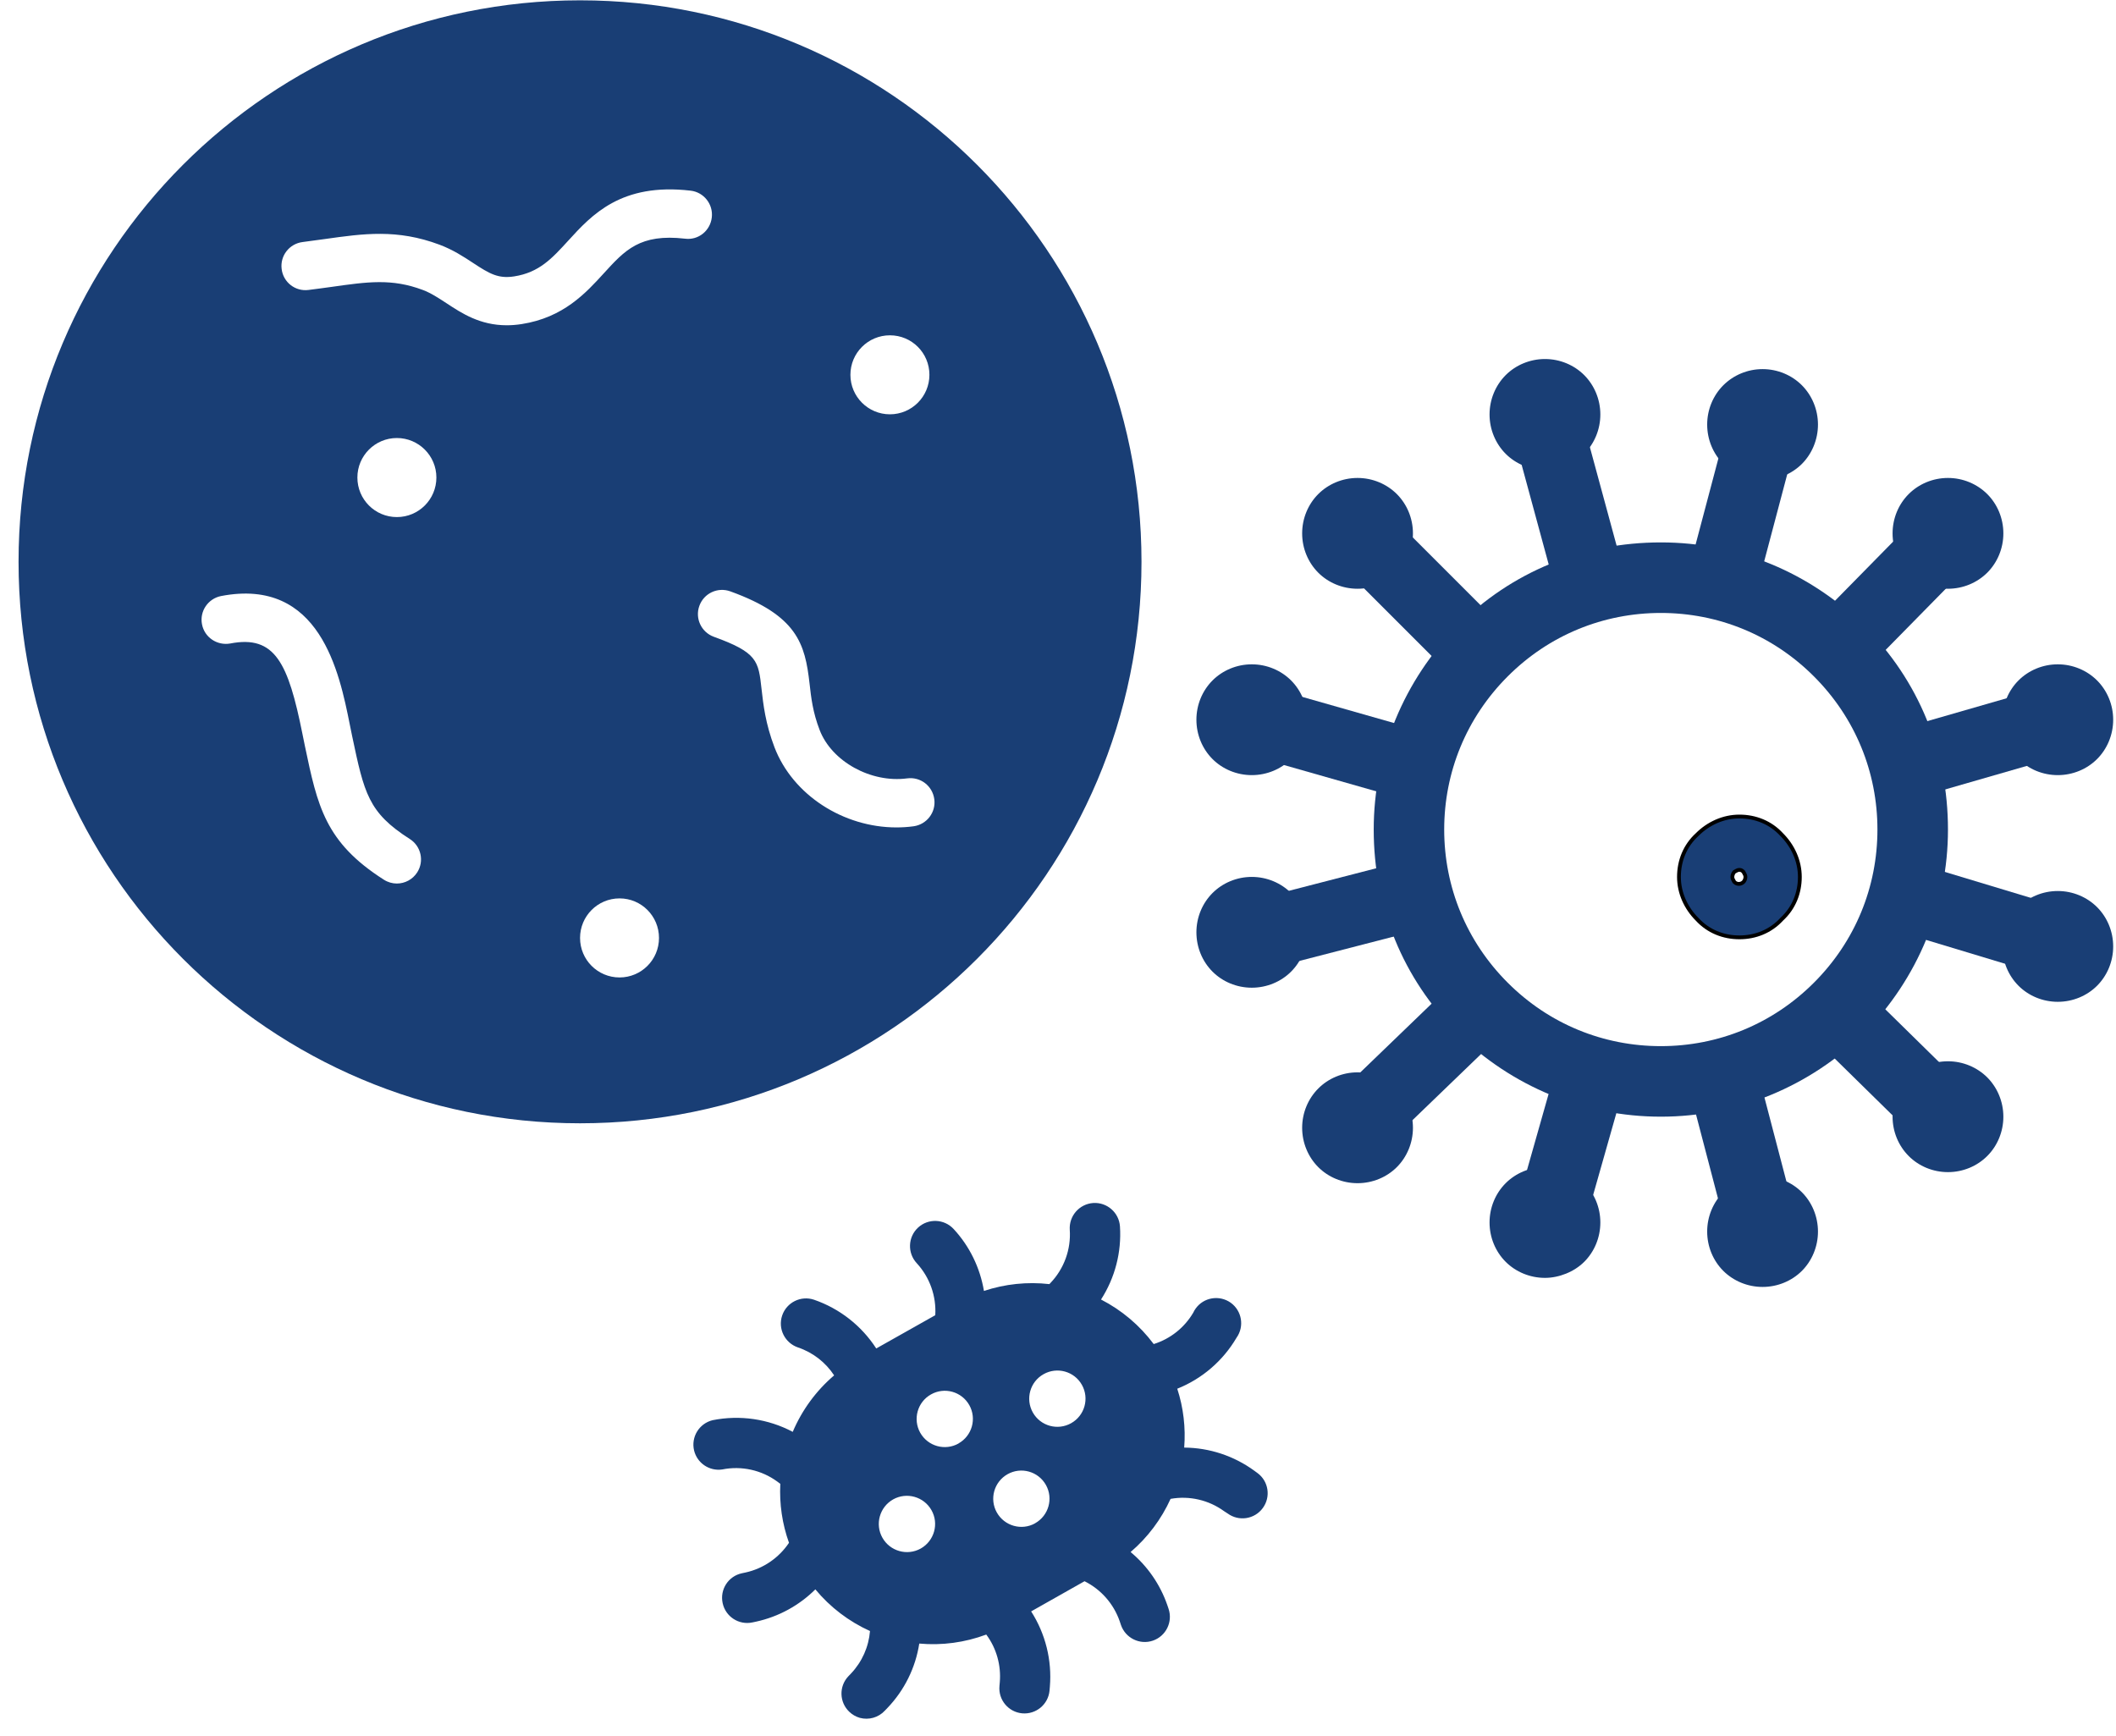 <?xml version="1.0" encoding="UTF-8" standalone="no"?>
<!DOCTYPE svg PUBLIC "-//W3C//DTD SVG 1.1//EN" "http://www.w3.org/Graphics/SVG/1.1/DTD/svg11.dtd">
<svg width="100%" height="100%" viewBox="0 0 39 32" version="1.1" xmlns="http://www.w3.org/2000/svg" xmlns:xlink="http://www.w3.org/1999/xlink" xml:space="preserve" xmlns:serif="http://www.serif.com/" style="fill-rule:evenodd;clip-rule:evenodd;stroke-miterlimit:10;">
    <g transform="matrix(1,0,0,1,-279,-615)">
        <g>
            <g transform="matrix(1,0,0,1,295.837,620.48)">
                <path d="M0,9.749C-0.104,9.763 -0.209,9.77 -0.314,9.77C-1.292,9.77 -2.224,9.174 -2.562,8.294C-2.729,7.857 -2.769,7.503 -2.801,7.218C-2.858,6.703 -2.875,6.547 -3.681,6.256C-3.911,6.172 -4.031,5.917 -3.947,5.686C-3.864,5.455 -3.61,5.335 -3.377,5.419C-2.145,5.865 -1.999,6.382 -1.916,7.119C-1.887,7.378 -1.857,7.646 -1.73,7.975C-1.507,8.555 -0.785,8.954 -0.118,8.866C0.128,8.833 0.35,9.004 0.383,9.249C0.416,9.492 0.244,9.716 0,9.749M-5.708,-0.443C-6.039,-0.08 -6.452,0.373 -7.222,0.493C-7.319,0.508 -7.41,0.515 -7.497,0.515C-7.991,0.515 -8.328,0.293 -8.607,0.109C-8.754,0.013 -8.892,-0.079 -9.047,-0.137C-9.616,-0.35 -10.059,-0.287 -10.729,-0.192C-10.863,-0.174 -11.003,-0.154 -11.15,-0.136C-11.396,-0.104 -11.617,-0.279 -11.646,-0.522C-11.677,-0.767 -11.504,-0.988 -11.26,-1.019C-11.118,-1.037 -10.982,-1.056 -10.853,-1.074C-10.137,-1.175 -9.518,-1.263 -8.736,-0.97C-8.488,-0.877 -8.291,-0.748 -8.118,-0.634C-7.814,-0.434 -7.654,-0.34 -7.36,-0.386C-6.899,-0.458 -6.664,-0.716 -6.366,-1.042C-5.93,-1.52 -5.388,-2.115 -4.108,-1.966C-3.865,-1.938 -3.689,-1.716 -3.718,-1.472C-3.746,-1.228 -3.964,-1.049 -4.211,-1.081C-5.042,-1.177 -5.319,-0.869 -5.708,-0.443M-5.418,12.535C-5.821,12.535 -6.146,12.209 -6.146,11.807C-6.146,11.404 -5.821,11.078 -5.418,11.078C-5.016,11.078 -4.691,11.404 -4.691,11.807C-4.691,12.209 -5.016,12.535 -5.418,12.535M-9.522,4.05C-9.925,4.05 -10.25,3.724 -10.25,3.321C-10.25,2.919 -9.924,2.593 -9.522,2.593C-9.121,2.593 -8.794,2.919 -8.794,3.321C-8.794,3.724 -9.12,4.05 -9.522,4.05M-9.147,10.598C-9.232,10.731 -9.376,10.804 -9.523,10.804C-9.604,10.804 -9.688,10.781 -9.761,10.734C-10.845,10.044 -10.985,9.377 -11.217,8.271L-11.263,8.045C-11.525,6.74 -11.768,6.22 -12.593,6.38C-12.835,6.423 -13.068,6.268 -13.114,6.026C-13.161,5.785 -13.002,5.552 -12.761,5.505C-10.938,5.156 -10.581,6.921 -10.391,7.869L-10.347,8.085C-10.124,9.141 -10.05,9.495 -9.283,9.984C-9.076,10.116 -9.015,10.391 -9.147,10.598M-0.435,0.7C-0.032,0.7 0.293,1.025 0.293,1.428C0.293,1.83 -0.033,2.156 -0.435,2.156C-0.837,2.156 -1.163,1.83 -1.163,1.428C-1.163,1.025 -0.837,0.7 -0.435,0.7M-6.146,-5.474C-11.862,-5.474 -16.495,-0.841 -16.495,4.874C-16.495,10.59 -11.862,15.223 -6.146,15.223C-0.431,15.223 4.202,10.59 4.202,4.874C4.202,-0.841 -0.431,-5.474 -6.146,-5.474" style="fill:rgb(25,62,117);fill-rule:nonzero;"/>
            </g>
            <g transform="matrix(1,0,0,1,298.743,642.632)">
                <path d="M0,-1.402C-0.25,-1.261 -0.566,-1.349 -0.707,-1.599C-0.847,-1.849 -0.759,-2.165 -0.509,-2.305C-0.26,-2.446 0.057,-2.358 0.197,-2.109C0.338,-1.859 0.25,-1.543 0,-1.402ZM-0.664,0.443C-0.913,0.583 -1.229,0.494 -1.37,0.245C-1.511,-0.005 -1.422,-0.321 -1.172,-0.462C-0.923,-0.602 -0.607,-0.514 -0.466,-0.264C-0.326,-0.015 -0.414,0.301 -0.664,0.442L-0.665,0.442L-0.664,0.443ZM-2.075,-1.028C-2.325,-0.887 -2.641,-0.976 -2.782,-1.225C-2.922,-1.475 -2.834,-1.792 -2.584,-1.932C-2.335,-2.073 -2.019,-1.985 -1.878,-1.735C-1.738,-1.486 -1.826,-1.17 -2.076,-1.029L-2.075,-1.028ZM-2.772,0.908C-3.022,1.048 -3.338,0.959 -3.479,0.71C-3.62,0.46 -3.531,0.144 -3.282,0.003C-3.032,-0.137 -2.716,-0.048 -2.575,0.201C-2.434,0.45 -2.522,0.766 -2.772,0.908ZM2.883,0.262C3.09,0.414 3.38,0.369 3.531,0.163C3.683,-0.043 3.639,-0.333 3.432,-0.484L3.376,-0.525C3,-0.799 2.548,-0.949 2.083,-0.952C2.112,-1.319 2.069,-1.687 1.955,-2.037C2.413,-2.22 2.797,-2.551 3.047,-2.976C3.196,-3.185 3.147,-3.474 2.939,-3.623C2.73,-3.77 2.441,-3.722 2.293,-3.513C2.276,-3.49 2.262,-3.465 2.25,-3.439C2.087,-3.162 1.828,-2.956 1.521,-2.86C1.264,-3.204 0.932,-3.485 0.55,-3.681C0.807,-4.081 0.93,-4.552 0.899,-5.028C0.882,-5.283 0.662,-5.476 0.406,-5.46C0.15,-5.442 -0.043,-5.221 -0.026,-4.965C-0.002,-4.604 -0.131,-4.25 -0.38,-3.988L-0.402,-3.965C-0.808,-4.011 -1.22,-3.968 -1.608,-3.839C-1.679,-4.266 -1.873,-4.664 -2.167,-4.981C-2.342,-5.169 -2.635,-5.18 -2.823,-5.006C-3.01,-4.832 -3.021,-4.539 -2.847,-4.351C-2.607,-4.091 -2.484,-3.745 -2.505,-3.392L-3.593,-2.779C-3.864,-3.198 -4.267,-3.514 -4.739,-3.677C-4.981,-3.759 -5.245,-3.629 -5.327,-3.386C-5.409,-3.143 -5.278,-2.881 -5.036,-2.798C-4.762,-2.706 -4.527,-2.524 -4.369,-2.283C-4.701,-2 -4.962,-1.643 -5.132,-1.242C-5.585,-1.482 -6.107,-1.557 -6.609,-1.457C-6.858,-1.396 -7.01,-1.146 -6.95,-0.897C-6.893,-0.665 -6.668,-0.514 -6.432,-0.549C-6.077,-0.62 -5.708,-0.539 -5.416,-0.325L-5.361,-0.284C-5.38,0.085 -5.326,0.454 -5.201,0.803C-5.388,1.081 -5.674,1.278 -6.002,1.35L-6.068,1.364C-6.319,1.417 -6.478,1.663 -6.424,1.914C-6.371,2.164 -6.125,2.324 -5.874,2.27L-5.808,2.256C-5.394,2.166 -5.015,1.959 -4.715,1.661C-4.442,1.991 -4.097,2.253 -3.708,2.429C-3.732,2.723 -3.856,2.999 -4.059,3.213L-4.106,3.262C-4.283,3.448 -4.275,3.742 -4.089,3.918C-4.035,3.97 -3.968,4.008 -3.896,4.029C-3.729,4.074 -3.551,4.023 -3.434,3.896L-3.386,3.846C-3.074,3.52 -2.869,3.106 -2.8,2.66C-2.381,2.698 -1.959,2.641 -1.565,2.494C-1.377,2.747 -1.289,3.061 -1.316,3.375L-1.322,3.443C-1.345,3.698 -1.157,3.923 -0.902,3.946C-0.647,3.968 -0.422,3.781 -0.399,3.526L-0.393,3.456C-0.352,2.968 -0.474,2.479 -0.738,2.067L0.246,1.511C0.551,1.663 0.784,1.929 0.895,2.251L0.917,2.317C1,2.559 1.264,2.689 1.506,2.606C1.748,2.523 1.877,2.259 1.794,2.017L1.772,1.952C1.64,1.57 1.406,1.232 1.095,0.973C1.41,0.704 1.661,0.369 1.832,-0.007C2.179,-0.069 2.536,0.014 2.821,0.222L2.883,0.262Z" style="fill:rgb(25,62,117);fill-rule:nonzero;"/>
            </g>
            <g transform="matrix(0.967,0.256,0.256,-0.967,311.288,622.657)">
                <rect x="-0.393" y="-3.015" width="1.301" height="2.896" style="fill:rgb(25,62,117);"/>
            </g>
            <g transform="matrix(1,0,0,1,307.475,623.567)">
                <path d="M0,-1.857C0.26,-1.857 0.483,-1.746 0.65,-1.579C0.817,-1.411 0.929,-1.17 0.929,-0.928C0.929,-0.687 0.817,-0.446 0.65,-0.279C0.483,-0.111 0.26,0 0,0C-0.26,0 -0.483,-0.111 -0.65,-0.279C-0.817,-0.446 -0.928,-0.687 -0.928,-0.928C-0.928,-1.17 -0.817,-1.411 -0.65,-1.579C-0.501,-1.746 -0.26,-1.857 0,-1.857" style="fill:rgb(25,62,117);fill-rule:nonzero;"/>
            </g>
            <g transform="matrix(1,0,0,1,307.475,623.474)">
                <path d="M0,-1.671C-0.223,-1.671 -0.427,-1.578 -0.594,-1.429C-0.743,-1.262 -0.835,-1.058 -0.835,-0.835C-0.835,-0.612 -0.743,-0.408 -0.594,-0.241C-0.427,-0.092 -0.223,0.001 0,0.001C0.223,0.001 0.427,-0.092 0.594,-0.241C0.743,-0.408 0.836,-0.612 0.836,-0.835C0.836,-1.058 0.743,-1.262 0.594,-1.429C0.427,-1.578 0.223,-1.671 0,-1.671M0,0.186C-0.278,0.186 -0.539,0.075 -0.724,-0.11C-0.91,-0.297 -1.021,-0.557 -1.021,-0.835C-1.021,-1.113 -0.91,-1.373 -0.724,-1.56C-0.539,-1.745 -0.278,-1.857 0,-1.857C0.279,-1.857 0.539,-1.745 0.724,-1.56C0.91,-1.373 1.021,-1.113 1.021,-0.835C1.021,-0.557 0.91,-0.297 0.724,-0.11C0.539,0.075 0.26,0.186 0,0.186" style="fill:rgb(25,62,117);fill-rule:nonzero;"/>
            </g>
            <g transform="matrix(1,0,0,1,309.611,634.281)">
                <path d="M0,-7.984C-1.059,-7.984 -2.062,-7.576 -2.823,-6.814C-3.584,-6.053 -3.993,-5.05 -3.993,-3.992C-3.993,-2.933 -3.584,-1.931 -2.823,-1.17C-2.062,-0.408 -1.059,0 0,0C1.058,0 2.061,-0.408 2.822,-1.17C3.583,-1.931 3.992,-2.933 3.992,-3.992C3.992,-5.05 3.583,-6.053 2.822,-6.814C2.061,-7.576 1.058,-7.984 0,-7.984M0,1.3C-1.412,1.3 -2.749,0.744 -3.751,-0.241C-4.754,-1.244 -5.292,-2.562 -5.292,-3.992C-5.292,-5.403 -4.735,-6.74 -3.751,-7.743C-2.749,-8.746 -1.43,-9.284 0,-9.284C1.43,-9.284 2.748,-8.727 3.75,-7.743C4.753,-6.74 5.292,-5.421 5.292,-3.992C5.292,-2.581 4.735,-1.244 3.75,-0.241C2.748,0.744 1.411,1.3 0,1.3" style="fill:rgb(25,62,117);fill-rule:nonzero;"/>
            </g>
            <g transform="matrix(0.707,0.707,0.707,-0.707,305.732,624.41)">
                <rect x="-0.886" y="-2.14" width="2.915" height="1.3" style="fill:rgb(25,62,117);"/>
            </g>
            <g transform="matrix(0.262,0.965,0.965,-0.262,309.478,624.062)">
                <rect x="-1.696" y="-2.218" width="2.897" height="1.299" style="fill:rgb(25,62,117);"/>
            </g>
            <g transform="matrix(0.713,0.701,0.701,-0.713,315.365,625.199)">
                <rect x="-1.202" y="-2.938" width="1.301" height="2.898" style="fill:rgb(25,62,117);"/>
            </g>
            <g transform="matrix(0.277,0.961,0.961,-0.277,316.862,629.545)">
                <rect x="-1.853" y="-2.462" width="1.301" height="2.878" style="fill:rgb(25,62,117);"/>
            </g>
            <g transform="matrix(0.957,0.289,0.289,-0.957,314.704,630.619)">
                <rect x="-0.25" y="-1.691" width="2.897" height="1.3" style="fill:rgb(25,62,117);"/>
            </g>
            <g transform="matrix(0.714,0.701,0.701,-0.714,314.557,633.262)">
                <rect x="-0.862" y="-2.109" width="2.841" height="1.3" style="fill:rgb(25,62,117);"/>
            </g>
            <g transform="matrix(0.253,0.967,0.967,-0.253,312.695,636.17)">
                <rect x="-1.697" y="-2.198" width="2.86" height="1.3" style="fill:rgb(25,62,117);"/>
            </g>
            <g transform="matrix(0.962,0.273,0.273,-0.962,308.082,634.744)">
                <rect x="-0.405" y="-2.91" width="1.298" height="2.785" style="fill:rgb(25,62,117);"/>
            </g>
            <g transform="matrix(0.694,0.72,0.72,-0.694,306.545,634.116)">
                <rect x="-1.249" y="-2.938" width="1.301" height="2.915" style="fill:rgb(25,62,117);"/>
            </g>
            <g transform="matrix(0.25,0.968,0.968,-0.25,304.737,632.858)">
                <rect x="-1.89" y="-2.439" width="1.3" height="2.896" style="fill:rgb(25,62,117);"/>
            </g>
            <g transform="matrix(0.962,0.274,0.274,-0.962,302.58,627.335)">
                <rect x="-0.234" y="-1.674" width="2.916" height="1.3" style="fill:rgb(25,62,117);"/>
            </g>
            <g transform="matrix(1,0,0,1,311.059,631.293)">
                <path d="M0,-0.261C-0.037,-0.261 -0.056,-0.242 -0.093,-0.224C-0.111,-0.205 -0.13,-0.167 -0.13,-0.13C-0.13,-0.093 -0.111,-0.074 -0.093,-0.037C-0.037,0.018 0.037,-0 0.074,-0.037C0.093,-0.056 0.111,-0.093 0.111,-0.13C0.111,-0.167 0.093,-0.187 0.074,-0.224C0.056,-0.242 0.037,-0.261 0,-0.261M0,0.983C-0.297,0.983 -0.576,0.872 -0.78,0.649C-0.984,0.445 -1.114,0.167 -1.114,-0.13C-1.114,-0.428 -1.003,-0.706 -0.78,-0.91C-0.576,-1.115 -0.297,-1.244 0,-1.244C0.297,-1.244 0.576,-1.133 0.78,-0.91C0.984,-0.706 1.114,-0.428 1.114,-0.13C1.114,0.167 1.002,0.445 0.78,0.649C0.576,0.872 0.297,0.983 0,0.983" style="fill:rgb(25,62,117);fill-rule:nonzero;"/>
            </g>
            <g transform="matrix(1,0,0,1,311.059,631.293)">
                <path d="M0,-0.261C-0.037,-0.261 -0.056,-0.242 -0.093,-0.224C-0.111,-0.205 -0.13,-0.167 -0.13,-0.13C-0.13,-0.093 -0.111,-0.074 -0.093,-0.037C-0.037,0.018 0.037,-0 0.074,-0.037C0.093,-0.056 0.111,-0.093 0.111,-0.13C0.111,-0.167 0.093,-0.187 0.074,-0.224C0.056,-0.242 0.037,-0.261 0,-0.261ZM0,0.983C-0.297,0.983 -0.576,0.872 -0.78,0.649C-0.984,0.445 -1.114,0.167 -1.114,-0.13C-1.114,-0.428 -1.003,-0.706 -0.78,-0.91C-0.576,-1.115 -0.297,-1.244 0,-1.244C0.297,-1.244 0.576,-1.133 0.78,-0.91C0.984,-0.706 1.114,-0.428 1.114,-0.13C1.114,0.167 1.002,0.445 0.78,0.649C0.576,0.872 0.297,0.983 0,0.983Z" style="fill:none;fill-rule:nonzero;stroke:black;stroke-width:0.07px;"/>
            </g>
            <g transform="matrix(1,0,0,1,311.486,623.753)">
                <path d="M0,-1.857C0.26,-1.857 0.483,-1.746 0.65,-1.578C0.817,-1.411 0.929,-1.188 0.929,-0.928C0.929,-0.669 0.817,-0.446 0.65,-0.278C0.483,-0.111 0.26,0 0,0C-0.26,0 -0.482,-0.111 -0.65,-0.278C-0.817,-0.446 -0.928,-0.669 -0.928,-0.928C-0.928,-1.188 -0.817,-1.411 -0.65,-1.578C-0.482,-1.746 -0.26,-1.857 0,-1.857" style="fill:rgb(25,62,117);fill-rule:nonzero;"/>
            </g>
            <g transform="matrix(1,0,0,1,311.486,623.66)">
                <path d="M0,-1.671C-0.223,-1.671 -0.427,-1.577 -0.594,-1.429C-0.743,-1.262 -0.835,-1.058 -0.835,-0.835C-0.835,-0.612 -0.743,-0.408 -0.594,-0.24C-0.427,-0.092 -0.223,0.001 0,0.001C0.223,0.001 0.427,-0.092 0.594,-0.24C0.743,-0.408 0.836,-0.612 0.836,-0.835C0.836,-1.058 0.743,-1.262 0.594,-1.429C0.427,-1.577 0.223,-1.671 0,-1.671M0,0.186C-0.278,0.186 -0.538,0.075 -0.724,-0.11C-0.91,-0.296 -1.021,-0.557 -1.021,-0.835C-1.021,-1.113 -0.91,-1.373 -0.724,-1.559C-0.538,-1.745 -0.278,-1.857 0,-1.857C0.279,-1.857 0.539,-1.745 0.725,-1.559C0.91,-1.373 1.021,-1.113 1.021,-0.835C1.021,-0.557 0.91,-0.296 0.725,-0.11C0.539,0.075 0.279,0.186 0,0.186" style="fill:rgb(25,62,117);fill-rule:nonzero;"/>
            </g>
            <g transform="matrix(1,0,0,1,314.903,625.758)">
                <path d="M0,-1.856C0.26,-1.856 0.482,-1.745 0.65,-1.578C0.817,-1.411 0.928,-1.169 0.928,-0.927C0.928,-0.686 0.817,-0.445 0.65,-0.278C0.482,-0.111 0.241,0 0,0C-0.26,0 -0.483,-0.111 -0.65,-0.278C-0.817,-0.445 -0.929,-0.686 -0.929,-0.927C-0.929,-1.169 -0.817,-1.411 -0.65,-1.578C-0.483,-1.745 -0.26,-1.856 0,-1.856" style="fill:rgb(25,62,117);fill-rule:nonzero;"/>
            </g>
            <g transform="matrix(1,0,0,1,314.903,625.665)">
                <path d="M0,-1.67C-0.223,-1.67 -0.427,-1.577 -0.594,-1.429C-0.743,-1.262 -0.836,-1.058 -0.836,-0.834C-0.836,-0.611 -0.743,-0.407 -0.594,-0.24C-0.427,-0.092 -0.223,0.001 0,0.001C0.223,0.001 0.427,-0.092 0.594,-0.24C0.743,-0.407 0.835,-0.611 0.835,-0.834C0.835,-1.058 0.743,-1.262 0.594,-1.429C0.427,-1.577 0.223,-1.67 0,-1.67M0,0.186C-0.279,0.186 -0.539,0.075 -0.724,-0.11C-0.91,-0.296 -1.021,-0.556 -1.021,-0.834C-1.021,-1.113 -0.91,-1.373 -0.724,-1.559C-0.539,-1.744 -0.279,-1.856 0,-1.856C0.278,-1.856 0.538,-1.744 0.724,-1.559C0.91,-1.373 1.021,-1.113 1.021,-0.834C1.021,-0.556 0.91,-0.296 0.724,-0.11C0.538,0.075 0.278,0.186 0,0.186" style="fill:rgb(25,62,117);fill-rule:nonzero;"/>
            </g>
            <g transform="matrix(1,0,0,1,316.927,629.193)">
                <path d="M0,-1.856C0.26,-1.856 0.483,-1.745 0.65,-1.578C0.817,-1.411 0.928,-1.169 0.928,-0.928C0.928,-0.687 0.817,-0.445 0.65,-0.278C0.483,-0.111 0.241,0 0,0C-0.26,0 -0.483,-0.111 -0.65,-0.278C-0.817,-0.445 -0.929,-0.687 -0.929,-0.928C-0.929,-1.169 -0.817,-1.411 -0.65,-1.578C-0.483,-1.745 -0.26,-1.856 0,-1.856" style="fill:rgb(25,62,117);fill-rule:nonzero;"/>
            </g>
            <g transform="matrix(1,0,0,1,316.927,629.1)">
                <path d="M0,-1.67C-0.223,-1.67 -0.427,-1.577 -0.594,-1.429C-0.743,-1.262 -0.836,-1.058 -0.836,-0.835C-0.836,-0.612 -0.743,-0.407 -0.594,-0.24C-0.427,-0.092 -0.223,0.001 0,0.001C0.223,0.001 0.427,-0.092 0.594,-0.24C0.743,-0.407 0.835,-0.612 0.835,-0.835C0.835,-1.058 0.743,-1.262 0.594,-1.429C0.427,-1.577 0.223,-1.67 0,-1.67M0,0.186C-0.279,0.186 -0.539,0.075 -0.724,-0.11C-0.91,-0.296 -1.021,-0.556 -1.021,-0.835C-1.021,-1.113 -0.91,-1.373 -0.724,-1.559C-0.539,-1.744 -0.279,-1.856 0,-1.856C0.278,-1.856 0.539,-1.744 0.724,-1.559C0.91,-1.373 1.021,-1.113 1.021,-0.835C1.021,-0.556 0.91,-0.296 0.724,-0.11C0.539,0.075 0.278,0.186 0,0.186" style="fill:rgb(25,62,117);fill-rule:nonzero;"/>
            </g>
            <g transform="matrix(1,0,0,1,316.927,633.371)">
                <path d="M0,-1.856C0.26,-1.856 0.483,-1.745 0.65,-1.578C0.817,-1.411 0.928,-1.169 0.928,-0.927C0.928,-0.668 0.817,-0.445 0.65,-0.278C0.483,-0.111 0.241,0 0,0C-0.26,0 -0.483,-0.111 -0.65,-0.278C-0.817,-0.445 -0.929,-0.686 -0.929,-0.927C-0.929,-1.188 -0.817,-1.411 -0.65,-1.578C-0.483,-1.745 -0.26,-1.856 0,-1.856" style="fill:rgb(25,62,117);fill-rule:nonzero;"/>
            </g>
            <g transform="matrix(1,0,0,1,316.927,633.278)">
                <path d="M0,-1.67C-0.223,-1.67 -0.427,-1.577 -0.594,-1.429C-0.743,-1.262 -0.836,-1.058 -0.836,-0.834C-0.836,-0.611 -0.743,-0.407 -0.594,-0.24C-0.427,-0.092 -0.223,0.001 0,0.001C0.223,0.001 0.427,-0.092 0.594,-0.24C0.743,-0.407 0.835,-0.611 0.835,-0.834C0.835,-1.058 0.743,-1.262 0.594,-1.429C0.427,-1.577 0.223,-1.67 0,-1.67M0,0.186C-0.279,0.186 -0.539,0.075 -0.724,-0.11C-0.91,-0.296 -1.021,-0.556 -1.021,-0.834C-1.021,-1.113 -0.91,-1.373 -0.724,-1.559C-0.539,-1.744 -0.279,-1.856 0,-1.856C0.278,-1.856 0.539,-1.744 0.724,-1.559C0.91,-1.373 1.021,-1.113 1.021,-0.834C1.021,-0.556 0.91,-0.296 0.724,-0.11C0.539,0.075 0.278,0.186 0,0.186" style="fill:rgb(25,62,117);fill-rule:nonzero;"/>
            </g>
            <g transform="matrix(1,0,0,1,314.903,636.51)">
                <path d="M0,-1.857C0.26,-1.857 0.482,-1.746 0.65,-1.579C0.817,-1.411 0.928,-1.17 0.928,-0.928C0.928,-0.687 0.817,-0.446 0.65,-0.279C0.482,-0.111 0.241,0 0,0C-0.26,0 -0.483,-0.111 -0.65,-0.279C-0.817,-0.446 -0.929,-0.687 -0.929,-0.928C-0.929,-1.17 -0.817,-1.411 -0.65,-1.579C-0.483,-1.746 -0.26,-1.857 0,-1.857" style="fill:rgb(25,62,117);fill-rule:nonzero;"/>
            </g>
            <g transform="matrix(1,0,0,1,314.903,636.417)">
                <path d="M0,-1.671C-0.223,-1.671 -0.427,-1.578 -0.594,-1.43C-0.743,-1.262 -0.836,-1.058 -0.836,-0.835C-0.836,-0.612 -0.743,-0.408 -0.594,-0.241C-0.427,-0.092 -0.223,0.001 0,0.001C0.223,0.001 0.427,-0.092 0.594,-0.241C0.743,-0.408 0.835,-0.612 0.835,-0.835C0.835,-1.058 0.743,-1.262 0.594,-1.43C0.427,-1.578 0.223,-1.671 0,-1.671M0,0.186C-0.279,0.186 -0.539,0.075 -0.724,-0.111C-0.91,-0.297 -1.021,-0.557 -1.021,-0.835C-1.021,-1.113 -0.91,-1.373 -0.724,-1.56C-0.539,-1.745 -0.279,-1.857 0,-1.857C0.278,-1.857 0.538,-1.745 0.724,-1.56C0.91,-1.373 1.021,-1.113 1.021,-0.835C1.021,-0.557 0.91,-0.297 0.724,-0.111C0.538,0.075 0.278,0.186 0,0.186" style="fill:rgb(25,62,117);fill-rule:nonzero;"/>
            </g>
            <g transform="matrix(1,0,0,1,311.486,638.626)">
                <path d="M0,-1.856C0.26,-1.856 0.483,-1.745 0.65,-1.578C0.817,-1.411 0.929,-1.169 0.929,-0.927C0.929,-0.686 0.817,-0.445 0.65,-0.278C0.483,-0.111 0.242,0 0,0C-0.241,0 -0.482,-0.111 -0.65,-0.278C-0.817,-0.445 -0.928,-0.686 -0.928,-0.927C-0.928,-1.169 -0.817,-1.411 -0.65,-1.578C-0.482,-1.745 -0.26,-1.856 0,-1.856" style="fill:rgb(25,62,117);fill-rule:nonzero;"/>
            </g>
            <g transform="matrix(1,0,0,1,311.486,638.533)">
                <path d="M0,-1.67C-0.223,-1.67 -0.427,-1.577 -0.594,-1.429C-0.743,-1.262 -0.835,-1.058 -0.835,-0.834C-0.835,-0.611 -0.743,-0.407 -0.594,-0.24C-0.427,-0.092 -0.223,0.001 0,0.001C0.223,0.001 0.427,-0.092 0.594,-0.24C0.743,-0.407 0.836,-0.611 0.836,-0.834C0.836,-1.058 0.743,-1.262 0.594,-1.429C0.427,-1.577 0.223,-1.67 0,-1.67M0,0.186C-0.278,0.186 -0.538,0.075 -0.724,-0.11C-0.91,-0.296 -1.021,-0.556 -1.021,-0.834C-1.021,-1.113 -0.91,-1.373 -0.724,-1.559C-0.538,-1.744 -0.278,-1.856 0,-1.856C0.279,-1.856 0.539,-1.744 0.725,-1.559C0.91,-1.373 1.021,-1.113 1.021,-0.834C1.021,-0.556 0.91,-0.296 0.725,-0.11C0.539,0.075 0.279,0.186 0,0.186" style="fill:rgb(25,62,117);fill-rule:nonzero;"/>
            </g>
            <g transform="matrix(1,0,0,1,307.475,638.459)">
                <path d="M0,-1.856C0.26,-1.856 0.483,-1.745 0.65,-1.578C0.817,-1.411 0.929,-1.169 0.929,-0.928C0.929,-0.686 0.817,-0.445 0.65,-0.278C0.483,-0.111 0.242,0 0,0C-0.241,0 -0.483,-0.111 -0.65,-0.278C-0.817,-0.445 -0.928,-0.686 -0.928,-0.928C-0.928,-1.169 -0.817,-1.411 -0.65,-1.578C-0.483,-1.745 -0.26,-1.856 0,-1.856" style="fill:rgb(25,62,117);fill-rule:nonzero;"/>
            </g>
            <g transform="matrix(1,0,0,1,307.475,638.366)">
                <path d="M0,-1.67C-0.223,-1.67 -0.427,-1.577 -0.594,-1.429C-0.743,-1.262 -0.835,-1.058 -0.835,-0.835C-0.835,-0.611 -0.743,-0.407 -0.594,-0.24C-0.427,-0.092 -0.223,0.001 0,0.001C0.223,0.001 0.427,-0.092 0.594,-0.24C0.743,-0.407 0.836,-0.611 0.836,-0.835C0.836,-1.058 0.743,-1.262 0.594,-1.429C0.427,-1.577 0.223,-1.67 0,-1.67M0,0.186C-0.278,0.186 -0.539,0.075 -0.724,-0.11C-0.91,-0.296 -1.021,-0.556 -1.021,-0.835C-1.021,-1.113 -0.91,-1.373 -0.724,-1.559C-0.539,-1.744 -0.278,-1.856 0,-1.856C0.279,-1.856 0.539,-1.744 0.724,-1.559C0.91,-1.373 1.021,-1.113 1.021,-0.835C1.021,-0.556 0.91,-0.296 0.724,-0.11C0.539,0.075 0.26,0.186 0,0.186" style="fill:rgb(25,62,117);fill-rule:nonzero;"/>
            </g>
            <g transform="matrix(1,0,0,1,304.021,636.714)">
                <path d="M0,-1.857C0.26,-1.857 0.483,-1.746 0.65,-1.578C0.817,-1.411 0.928,-1.17 0.928,-0.928C0.928,-0.687 0.817,-0.446 0.65,-0.278C0.483,-0.111 0.241,0 0,0C-0.241,0 -0.483,-0.111 -0.65,-0.278C-0.817,-0.446 -0.929,-0.687 -0.929,-0.928C-0.929,-1.17 -0.817,-1.411 -0.65,-1.578C-0.483,-1.746 -0.26,-1.857 0,-1.857" style="fill:rgb(25,62,117);fill-rule:nonzero;"/>
            </g>
            <g transform="matrix(1,0,0,1,304.021,636.621)">
                <path d="M0,-1.671C-0.223,-1.671 -0.427,-1.577 -0.594,-1.429C-0.743,-1.262 -0.835,-1.058 -0.835,-0.835C-0.835,-0.612 -0.743,-0.408 -0.594,-0.24C-0.427,-0.092 -0.223,0.001 0,0.001C0.223,0.001 0.427,-0.092 0.594,-0.24C0.743,-0.408 0.835,-0.612 0.835,-0.835C0.835,-1.058 0.743,-1.262 0.594,-1.429C0.427,-1.577 0.223,-1.671 0,-1.671M0,0.186C-0.279,0.186 -0.539,0.075 -0.724,-0.11C-0.91,-0.296 -1.021,-0.557 -1.021,-0.835C-1.021,-1.113 -0.91,-1.373 -0.724,-1.559C-0.539,-1.745 -0.279,-1.857 0,-1.857C0.278,-1.857 0.539,-1.745 0.724,-1.559C0.91,-1.373 1.021,-1.113 1.021,-0.835C1.021,-0.557 0.91,-0.296 0.724,-0.11C0.539,0.075 0.278,0.186 0,0.186" style="fill:rgb(25,62,117);fill-rule:nonzero;"/>
            </g>
            <g transform="matrix(1,0,0,1,302.072,633.111)">
                <path d="M0,-1.856C0.26,-1.856 0.483,-1.745 0.65,-1.578C0.817,-1.411 0.928,-1.169 0.928,-0.928C0.928,-0.686 0.817,-0.445 0.65,-0.278C0.483,-0.111 0.241,0 0,0C-0.241,0 -0.483,-0.111 -0.65,-0.278C-0.817,-0.445 -0.929,-0.686 -0.929,-0.928C-0.929,-1.169 -0.817,-1.411 -0.65,-1.578C-0.483,-1.745 -0.26,-1.856 0,-1.856" style="fill:rgb(25,62,117);fill-rule:nonzero;"/>
            </g>
            <g transform="matrix(1,0,0,1,302.072,633.018)">
                <path d="M0,-1.67C-0.223,-1.67 -0.427,-1.577 -0.594,-1.429C-0.743,-1.262 -0.835,-1.058 -0.835,-0.835C-0.835,-0.612 -0.743,-0.407 -0.594,-0.24C-0.427,-0.092 -0.223,0.001 0,0.001C0.223,0.001 0.427,-0.092 0.594,-0.24C0.743,-0.407 0.835,-0.612 0.835,-0.835C0.835,-1.058 0.743,-1.262 0.594,-1.429C0.427,-1.577 0.223,-1.67 0,-1.67M0,0.186C-0.279,0.186 -0.539,0.075 -0.724,-0.11C-0.91,-0.296 -1.021,-0.556 -1.021,-0.835C-1.021,-1.113 -0.91,-1.373 -0.724,-1.559C-0.539,-1.744 -0.279,-1.856 0,-1.856C0.278,-1.856 0.539,-1.744 0.724,-1.559C0.91,-1.373 1.021,-1.113 1.021,-0.835C1.021,-0.556 0.91,-0.296 0.724,-0.11C0.539,0.075 0.278,0.186 0,0.186" style="fill:rgb(25,62,117);fill-rule:nonzero;"/>
            </g>
            <g transform="matrix(1,0,0,1,302.072,629.193)">
                <path d="M0,-1.856C0.26,-1.856 0.483,-1.745 0.65,-1.578C0.817,-1.411 0.928,-1.169 0.928,-0.928C0.928,-0.687 0.817,-0.445 0.65,-0.278C0.483,-0.111 0.241,0 0,0C-0.241,0 -0.483,-0.111 -0.65,-0.278C-0.817,-0.445 -0.929,-0.687 -0.929,-0.928C-0.929,-1.169 -0.817,-1.411 -0.65,-1.578C-0.483,-1.745 -0.26,-1.856 0,-1.856" style="fill:rgb(25,62,117);fill-rule:nonzero;"/>
            </g>
            <g transform="matrix(1,0,0,1,302.072,629.1)">
                <path d="M0,-1.67C-0.223,-1.67 -0.427,-1.577 -0.594,-1.429C-0.743,-1.262 -0.835,-1.058 -0.835,-0.835C-0.835,-0.612 -0.743,-0.407 -0.594,-0.24C-0.427,-0.092 -0.223,0.001 0,0.001C0.223,0.001 0.427,-0.092 0.594,-0.24C0.743,-0.407 0.835,-0.612 0.835,-0.835C0.835,-1.058 0.743,-1.262 0.594,-1.429C0.427,-1.577 0.223,-1.67 0,-1.67M0,0.186C-0.279,0.186 -0.539,0.075 -0.724,-0.11C-0.91,-0.296 -1.021,-0.556 -1.021,-0.835C-1.021,-1.113 -0.91,-1.373 -0.724,-1.559C-0.539,-1.744 -0.279,-1.856 0,-1.856C0.278,-1.856 0.539,-1.744 0.724,-1.559C0.91,-1.373 1.021,-1.113 1.021,-0.835C1.021,-0.556 0.91,-0.296 0.724,-0.11C0.539,0.075 0.278,0.186 0,0.186" style="fill:rgb(25,62,117);fill-rule:nonzero;"/>
            </g>
            <g transform="matrix(1,0,0,1,304.021,625.758)">
                <path d="M0,-1.856C0.26,-1.856 0.483,-1.745 0.65,-1.578C0.817,-1.411 0.928,-1.169 0.928,-0.927C0.928,-0.686 0.817,-0.445 0.65,-0.278C0.483,-0.111 0.241,0 0,0C-0.241,0 -0.483,-0.111 -0.65,-0.278C-0.817,-0.445 -0.929,-0.686 -0.929,-0.927C-0.929,-1.169 -0.817,-1.411 -0.65,-1.578C-0.483,-1.745 -0.26,-1.856 0,-1.856" style="fill:rgb(25,62,117);fill-rule:nonzero;"/>
            </g>
            <g transform="matrix(1,0,0,1,304.021,625.665)">
                <path d="M0,-1.67C-0.223,-1.67 -0.427,-1.577 -0.594,-1.429C-0.743,-1.262 -0.835,-1.058 -0.835,-0.834C-0.835,-0.611 -0.743,-0.407 -0.594,-0.24C-0.427,-0.092 -0.223,0.001 0,0.001C0.223,0.001 0.427,-0.092 0.594,-0.24C0.743,-0.407 0.835,-0.611 0.835,-0.834C0.835,-1.058 0.743,-1.262 0.594,-1.429C0.427,-1.577 0.223,-1.67 0,-1.67M0,0.186C-0.279,0.186 -0.539,0.075 -0.724,-0.11C-0.91,-0.296 -1.021,-0.556 -1.021,-0.834C-1.021,-1.113 -0.91,-1.373 -0.724,-1.559C-0.539,-1.744 -0.279,-1.856 0,-1.856C0.278,-1.856 0.539,-1.744 0.724,-1.559C0.91,-1.373 1.021,-1.113 1.021,-0.834C1.021,-0.556 0.91,-0.296 0.724,-0.11C0.539,0.075 0.278,0.186 0,0.186" style="fill:rgb(25,62,117);fill-rule:nonzero;"/>
            </g>
        </g>
    </g>
</svg>
